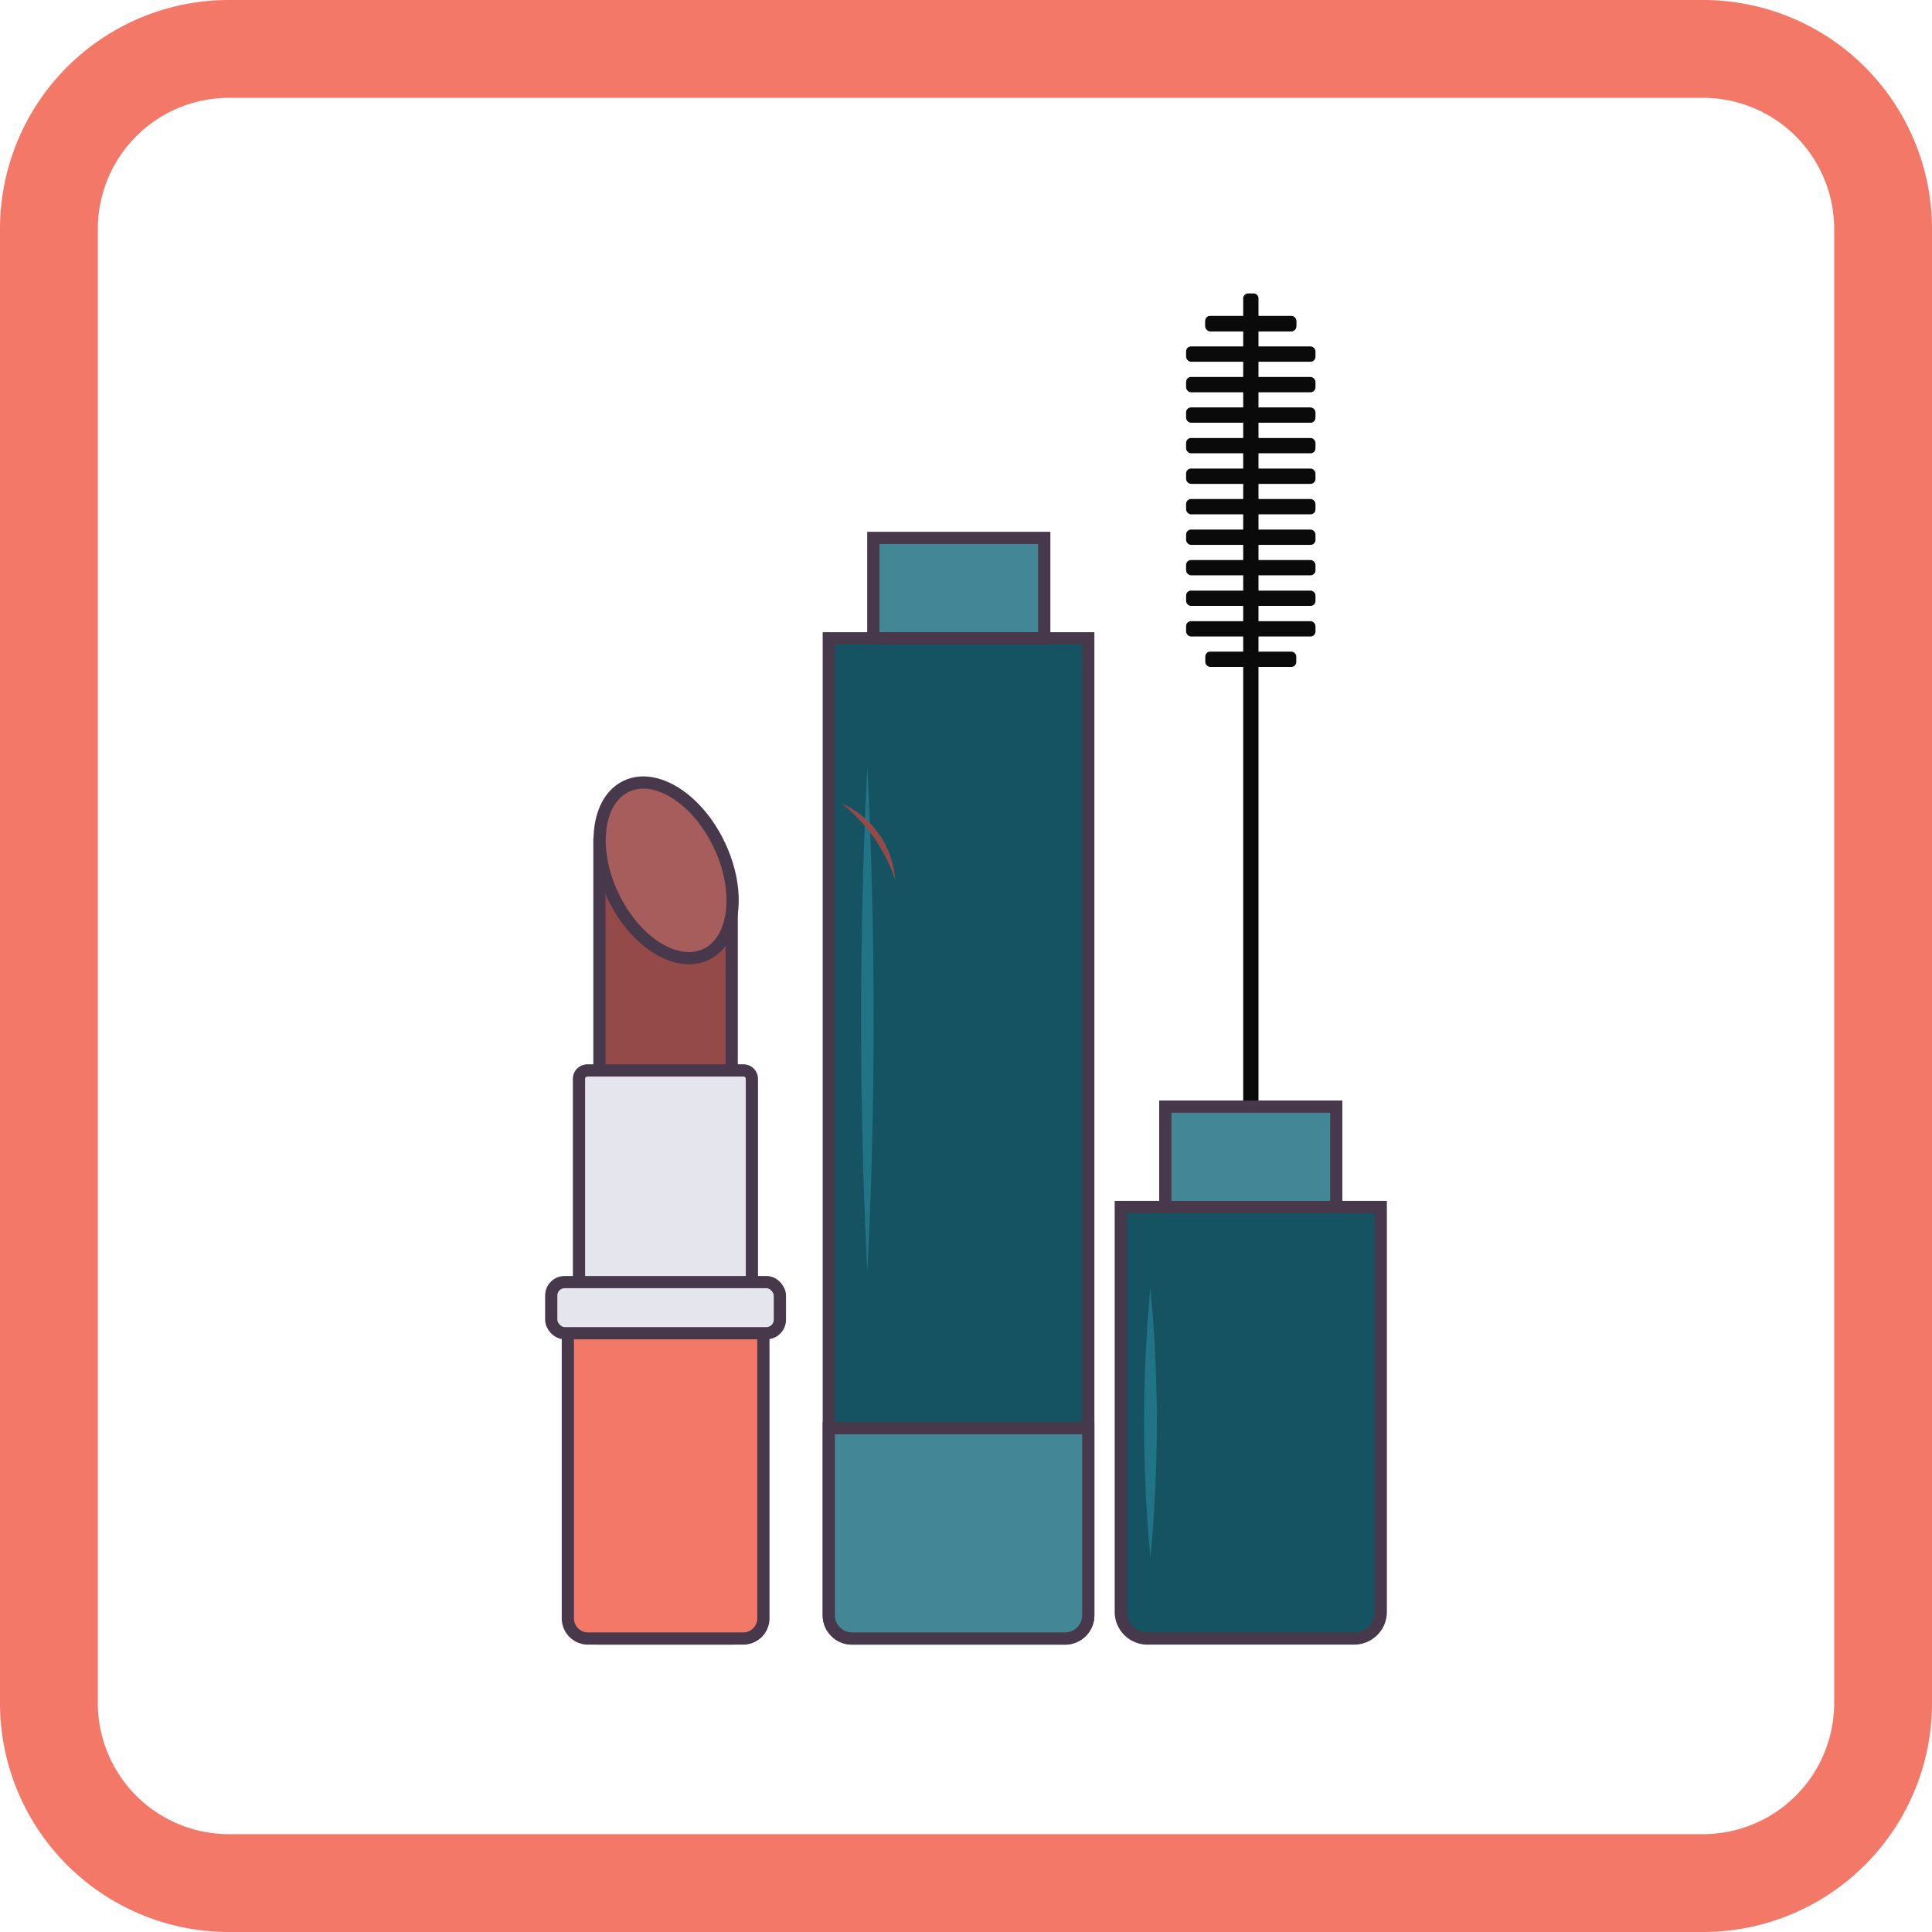 <svg xmlns="http://www.w3.org/2000/svg" viewBox="0 0 158 158"><defs><style>.cls-1,.cls-10{fill:#f37868;}.cls-2{fill:#165362;}.cls-10,.cls-2,.cls-3,.cls-7,.cls-8,.cls-9{stroke:#48384b;stroke-miterlimit:10;}.cls-3{fill:#438796;}.cls-4{opacity:0.5;}.cls-5{fill:#2a96a8;}.cls-6{fill:#0a0a0a;}.cls-11,.cls-7{fill:#954a4a;}.cls-8{fill:#a85d5d;}.cls-9{fill:#e4e5ed;}</style></defs><g id="_13._Декоративная_косметика" data-name="13. Декоративная косметика"><path class="cls-1" d="M139.28,8A10.73,10.73,0,0,1,150,18.72V139.28A10.73,10.73,0,0,1,139.28,150H18.72A10.73,10.73,0,0,1,8,139.28V18.72A10.73,10.73,0,0,1,18.72,8H139.28m0-8H18.72A18.72,18.72,0,0,0,0,18.72V139.28A18.72,18.72,0,0,0,18.72,158H139.28A18.72,18.72,0,0,0,158,139.28V18.72A18.72,18.72,0,0,0,139.28,0Z"/><path class="cls-2" d="M67.78,52.2H89a0,0,0,0,1,0,0v79.9a1.9,1.9,0,0,1-1.9,1.9H69.68a1.9,1.9,0,0,1-1.9-1.9V52.2A0,0,0,0,1,67.78,52.2Z"/><path class="cls-3" d="M67.78,116.8H89a0,0,0,0,1,0,0v15.3a1.9,1.9,0,0,1-1.9,1.9H69.68a1.9,1.9,0,0,1-1.9-1.9V116.8A0,0,0,0,1,67.78,116.8Z"/><g class="cls-4"><path class="cls-5" d="M70.93,62.72a412.06,412.06,0,0,1,0,41.29c-.68-13.73-.68-27.57,0-41.29Z"/></g><rect class="cls-3" x="71.42" y="43.99" width="13.98" height="8.21"/><rect class="cls-6" x="98.57" y="25.84" width="7.44" height="1.25" rx="0.4"/><path class="cls-2" d="M91.66,98.71h21.26a0,0,0,0,1,0,0v33.11a2.18,2.18,0,0,1-2.18,2.18H93.84a2.18,2.18,0,0,1-2.18-2.18V98.71a0,0,0,0,1,0,0Z"/><g class="cls-4"><path class="cls-5" d="M94.08,105.32a117.07,117.07,0,0,1,0,22.07,118.77,118.77,0,0,1,0-22.07Z"/></g><path class="cls-6" d="M102.07,24h.45a.4.4,0,0,1,.4.4v74a0,0,0,0,1,0,0h-1.25a0,0,0,0,1,0,0v-74A.4.4,0,0,1,102.07,24Z"/><rect class="cls-6" x="98.57" y="25.84" width="7.44" height="1.25" rx="0.4"/><rect class="cls-6" x="98.57" y="53.29" width="7.44" height="1.25" rx="0.4"/><rect class="cls-6" x="97" y="28.33" width="10.58" height="1.25" rx="0.4"/><rect class="cls-6" x="97" y="30.83" width="10.58" height="1.25" rx="0.4"/><rect class="cls-6" x="97" y="33.32" width="10.58" height="1.25" rx="0.4"/><rect class="cls-6" x="97" y="35.82" width="10.58" height="1.25" rx="0.4"/><rect class="cls-6" x="97" y="38.32" width="10.58" height="1.25" rx="0.4"/><rect class="cls-6" x="97" y="40.81" width="10.58" height="1.25" rx="0.4"/><rect class="cls-6" x="97" y="43.31" width="10.58" height="1.25" rx="0.4"/><rect class="cls-6" x="97" y="45.8" width="10.58" height="1.25" rx="0.4"/><rect class="cls-6" x="97" y="48.3" width="10.58" height="1.25" rx="0.4"/><rect class="cls-6" x="97" y="50.8" width="10.58" height="1.25" rx="0.4"/><rect class="cls-3" x="95.3" y="90.5" width="13.98" height="8.21"/><polygon class="cls-7" points="59.84 94.93 49.02 94.93 49.02 69.37 59.84 74.66 59.84 94.93"/><ellipse class="cls-8" cx="54.48" cy="71.18" rx="4.82" ry="7.61" transform="translate(-25.22 30.15) rotate(-25.33)"/><path class="cls-9" d="M48.06,87.54H60.8a.69.69,0,0,1,.69.69v44.12A1.65,1.65,0,0,1,59.83,134H49a1.65,1.65,0,0,1-1.65-1.65V88.23A.69.69,0,0,1,48.06,87.54Z"/><path class="cls-10" d="M46.43,109h16a0,0,0,0,1,0,0v23.31A1.65,1.65,0,0,1,60.77,134H48.09a1.65,1.65,0,0,1-1.65-1.65V109A0,0,0,0,1,46.43,109Z"/><rect class="cls-9" x="45.08" y="104.85" width="18.7" height="4.18" rx="1.1"/><path class="cls-11" d="M68.82,65.7a7.35,7.35,0,0,1,4.38,6.23,13.37,13.37,0,0,0-4.38-6.23Z"/></g></svg>